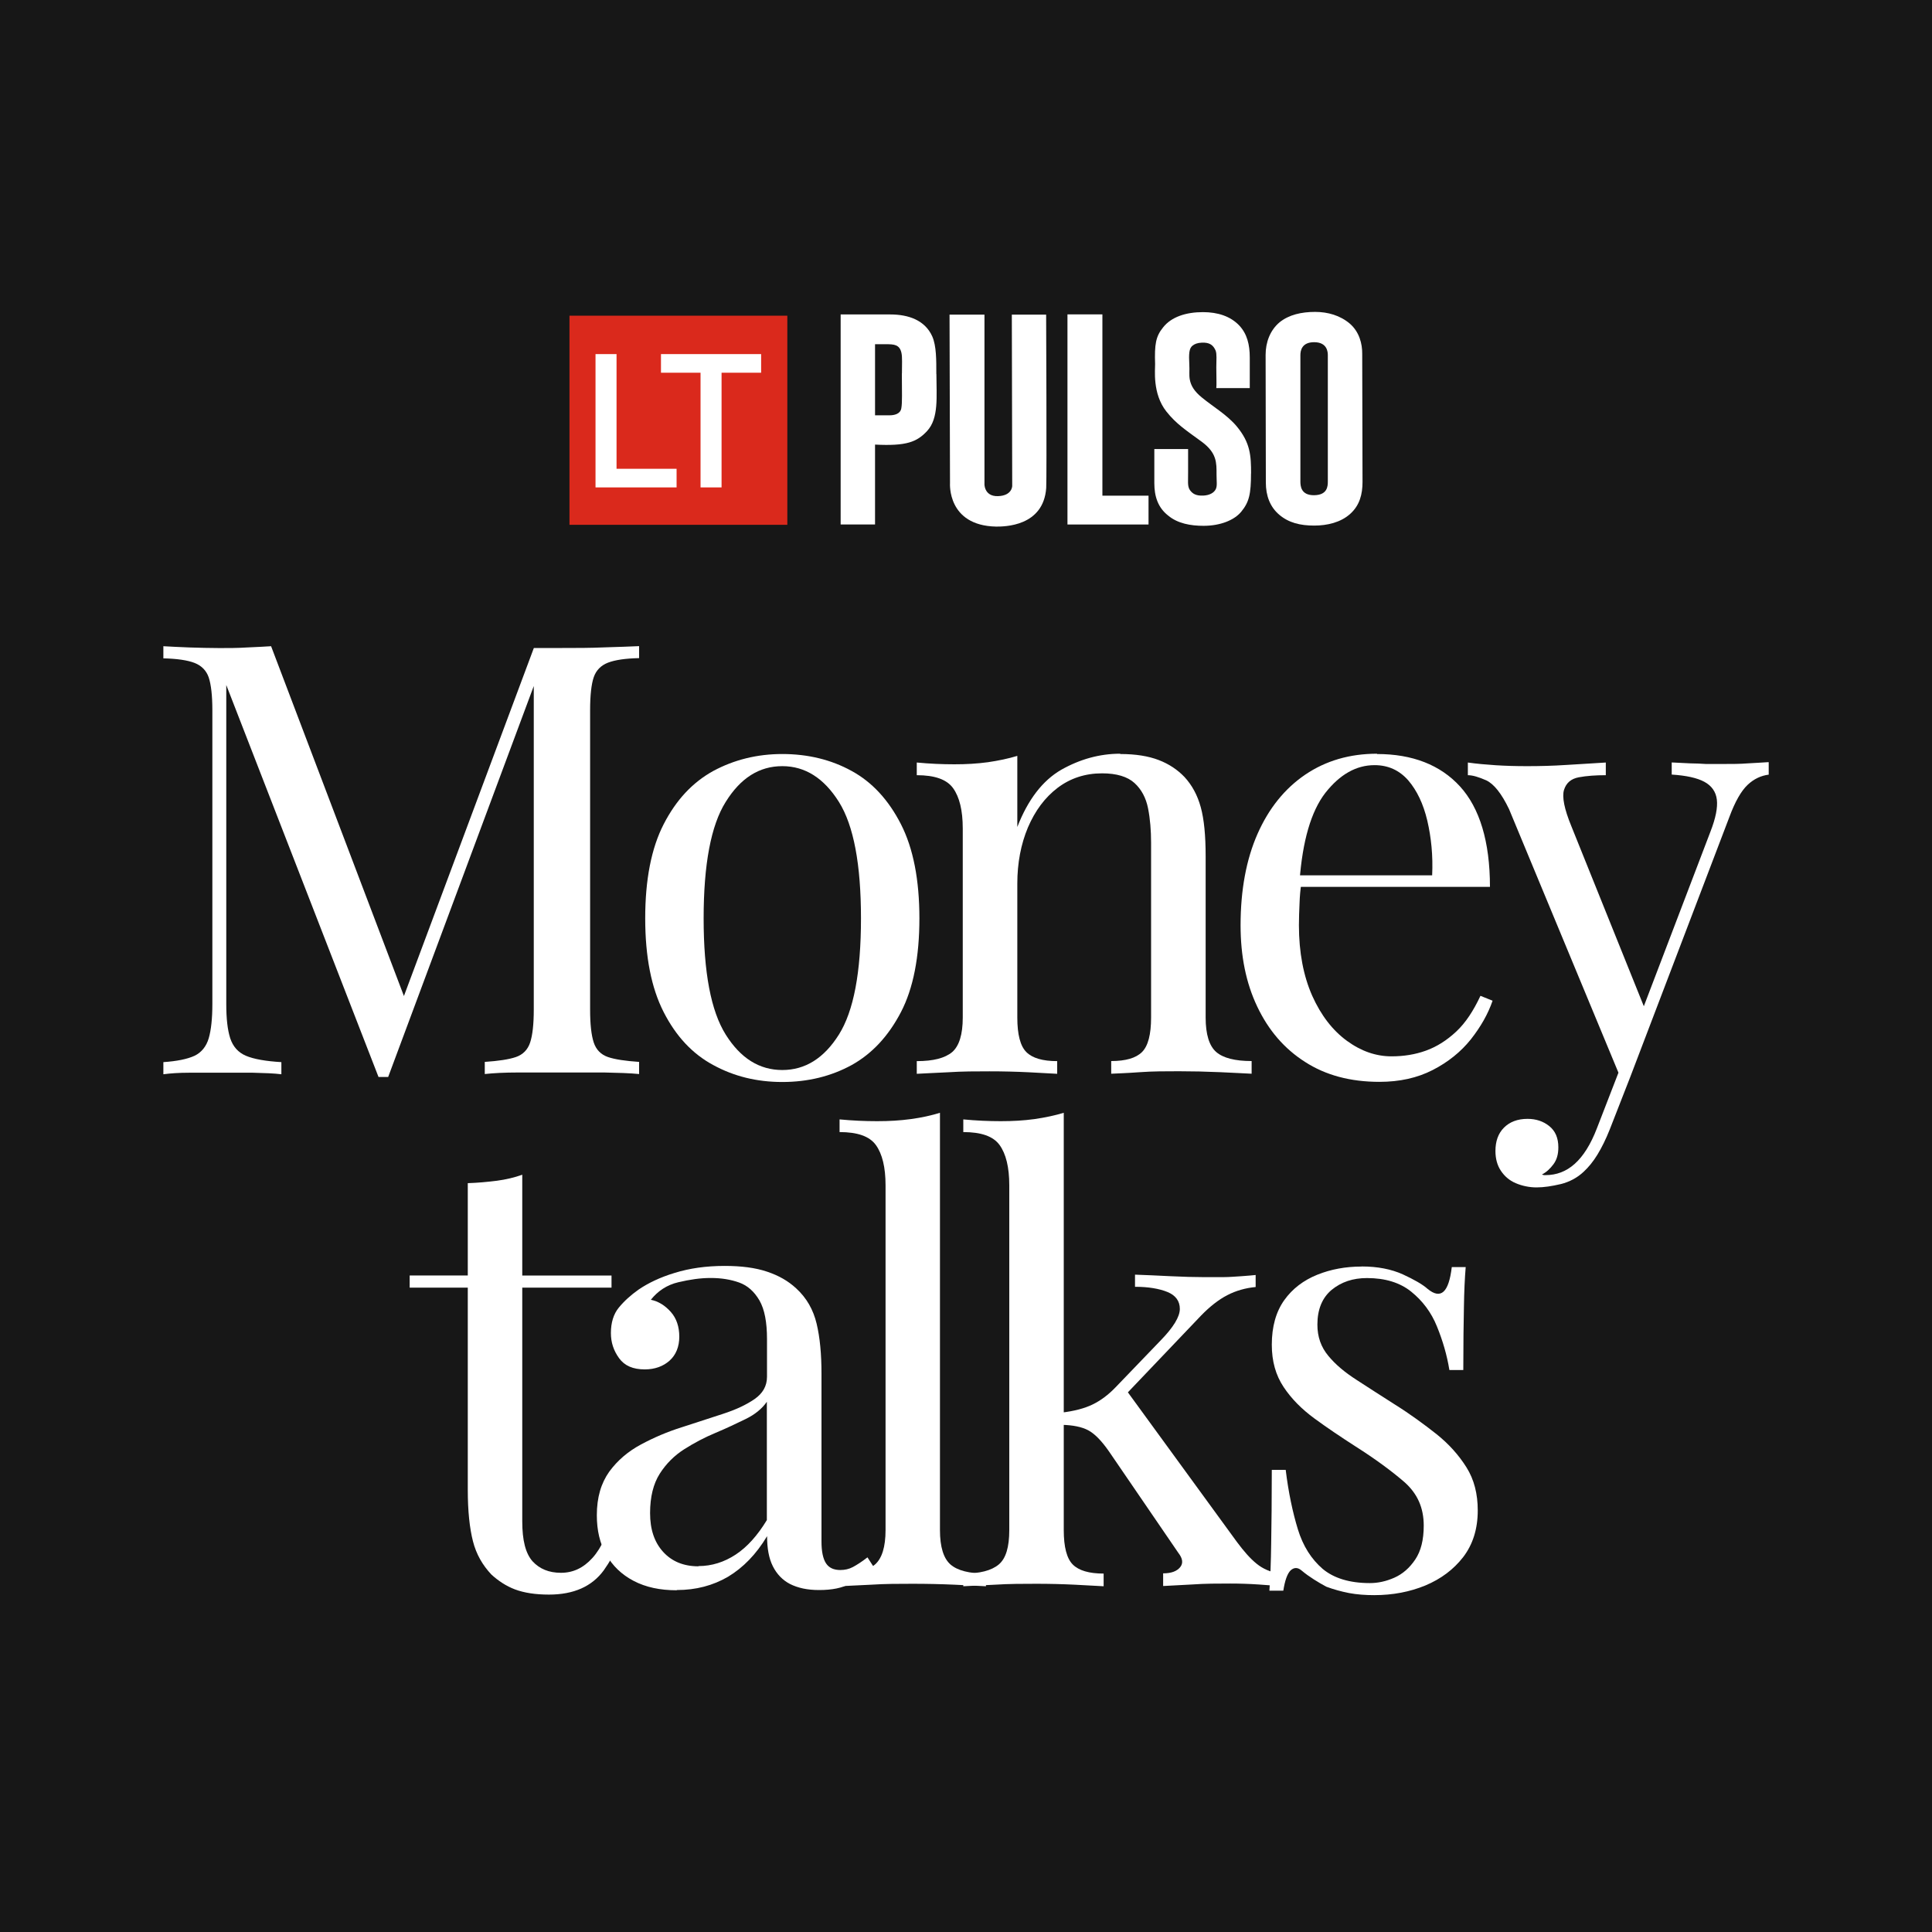 <?xml version="1.0" encoding="UTF-8"?>
<svg id="Layer_1" data-name="Layer 1" xmlns="http://www.w3.org/2000/svg" viewBox="0 0 250 250">
  <defs>
    <style>
      .cls-1 {
        fill: #171717;
      }

      .cls-2 {
        fill: #fff;
      }

      .cls-3 {
        fill: #da291c;
      }
    </style>
  </defs>
  <rect class="cls-1" width="250" height="250"/>
  <g>
    <path class="cls-2" d="M82.7,83.59v1.57c-1.76.04-3.09.23-4.03.59-.9.35-1.53.98-1.84,1.88s-.47,2.35-.47,4.27v38.77c0,1.88.16,3.29.47,4.23s.94,1.57,1.84,1.88,2.27.51,4.03.63v1.57c-1.21-.12-2.7-.16-4.5-.2h-11.16c-1.76,0-3.21.08-4.31.2v-1.57c1.76-.12,3.09-.31,4.03-.63.9-.31,1.53-.94,1.84-1.88s.47-2.35.47-4.23v-42.96l.31.23-19.15,51.42h-1.25l-19.7-50.72v41.28c0,1.88.16,3.33.51,4.43.35,1.06,1.02,1.84,2.04,2.27s2.55.7,4.58.82v1.57c-.94-.12-2.15-.16-3.68-.2h-8.26c-1.33,0-2.43.08-3.33.2v-1.57c1.76-.12,3.09-.39,4.03-.82.9-.43,1.53-1.21,1.84-2.27s.47-2.55.47-4.43v-37.99c0-1.92-.16-3.33-.47-4.27-.31-.9-.94-1.53-1.84-1.88-.9-.35-2.27-.55-4.03-.59v-1.57c.9.04,2,.12,3.33.16s2.66.08,3.96.08c1.14,0,2.35,0,3.56-.08,1.21-.04,2.27-.12,3.09-.16l17.74,46.72-1.33.63,17.59-47.12h3.68c1.84,0,3.64,0,5.44-.08,1.8-.04,3.29-.12,4.5-.16"/>
    <path class="cls-2" d="M101.23,99.14c-2.98,0-5.4,1.53-7.32,4.62-1.92,3.05-2.86,8.11-2.86,15.08s.94,11.98,2.86,15.04,4.35,4.58,7.32,4.58,5.4-1.53,7.32-4.58c1.92-3.05,2.86-8.07,2.86-15.04s-.94-12.02-2.86-15.08c-1.92-3.05-4.35-4.62-7.32-4.62M101.23,97.57c3.33,0,6.34.74,8.97,2.19,2.66,1.45,4.78,3.76,6.38,6.89s2.39,7.21,2.39,12.18-.78,9.05-2.39,12.14c-1.61,3.09-3.72,5.37-6.38,6.85-2.66,1.45-5.64,2.19-8.97,2.19s-6.27-.74-8.93-2.19c-2.7-1.45-4.82-3.72-6.42-6.85s-2.39-7.17-2.39-12.14.78-9.05,2.39-12.18,3.72-5.4,6.42-6.89c2.7-1.45,5.68-2.19,8.93-2.19"/>
    <path class="cls-2" d="M144.97,97.57c2,0,3.64.27,4.97.78,1.33.51,2.43,1.25,3.33,2.19.98,1.06,1.68,2.35,2.11,3.92s.63,3.68.63,6.34v20.87c0,2.19.47,3.68,1.37,4.46.9.78,2.43,1.17,4.58,1.17v1.64c-.9-.04-2.23-.12-4.07-.2-1.84-.08-3.6-.12-5.33-.12s-3.41,0-5.05.12-2.86.16-3.72.2v-1.64c1.88,0,3.21-.39,3.99-1.17.78-.78,1.17-2.27,1.17-4.46v-22.6c0-1.61-.12-3.09-.39-4.46-.27-1.37-.86-2.47-1.76-3.29-.9-.82-2.31-1.25-4.19-1.25-2.19,0-4.11.63-5.76,1.88-1.64,1.25-2.9,2.94-3.84,5.13-.9,2.15-1.37,4.58-1.37,7.25v17.35c0,2.19.39,3.68,1.17,4.46.78.78,2.11,1.17,3.99,1.17v1.64c-.82-.04-2.08-.12-3.72-.2s-3.33-.12-5.05-.12-3.49,0-5.33.12c-1.84.08-3.17.16-4.07.2v-1.64c2.15,0,3.64-.39,4.58-1.17.9-.78,1.37-2.27,1.37-4.46v-24.48c0-2.35-.43-4.07-1.25-5.21s-2.39-1.68-4.7-1.68v-1.64c1.68.16,3.29.23,4.86.23s2.94-.08,4.35-.27c1.37-.2,2.66-.47,3.8-.82v9.2c1.37-3.52,3.25-5.99,5.68-7.4,2.43-1.37,4.97-2.08,7.64-2.08"/>
    <path class="cls-2" d="M178.19,97.57c4.58,0,8.19,1.41,10.73,4.19s3.88,7.13,3.88,13h-27.57l-.08-1.49h20.17c.12-2.55-.12-4.9-.63-7.09-.51-2.15-1.33-3.88-2.47-5.21-1.14-1.29-2.58-1.96-4.35-1.96-2.39,0-4.5,1.21-6.38,3.6-1.84,2.39-2.94,6.19-3.33,11.4l.23.31c-.12.78-.2,1.64-.23,2.58-.04.94-.08,1.88-.08,2.82,0,3.52.59,6.58,1.72,9.13,1.14,2.55,2.66,4.5,4.5,5.84s3.76,2,5.76,2c1.57,0,3.05-.23,4.46-.74,1.41-.51,2.7-1.33,3.92-2.47s2.23-2.7,3.13-4.62l1.57.63c-.59,1.72-1.53,3.37-2.82,5.01-1.29,1.61-2.94,2.94-4.93,3.96s-4.27,1.53-6.89,1.53c-3.76,0-6.97-.86-9.63-2.58-2.7-1.72-4.74-4.11-6.19-7.17-1.45-3.05-2.15-6.54-2.15-10.5,0-4.58.74-8.54,2.19-11.83,1.45-3.29,3.52-5.87,6.19-7.68,2.66-1.8,5.76-2.7,9.28-2.7"/>
    <path class="cls-2" d="M210.97,139.32l-2.66,6.81c-.51,1.29-1.06,2.39-1.61,3.29s-1.14,1.61-1.76,2.19c-.82.78-1.84,1.33-2.98,1.61-1.14.27-2.19.43-3.13.43s-1.88-.2-2.7-.55-1.45-.9-1.92-1.61c-.47-.7-.7-1.57-.7-2.55,0-1.25.35-2.27,1.1-3.02s1.76-1.14,3.05-1.14c1.1,0,2.04.31,2.82.94s1.17,1.53,1.17,2.74c0,.9-.2,1.61-.63,2.19s-.9,1.02-1.49,1.33c.12.04.2.08.27.08h.2c1.41,0,2.66-.47,3.76-1.45s2.08-2.51,2.9-4.66l2.82-7.28,1.49.63ZM228.87,98.67v1.57c-.98.12-1.92.55-2.74,1.33s-1.61,2.15-2.35,4.15l-12.81,33.6h-1.33l-14.37-34.62c-.98-2.04-1.96-3.25-2.94-3.72-.98-.43-1.76-.67-2.39-.67v-1.64c1.14.16,2.35.27,3.6.35s2.58.12,4.07.12c1.61,0,3.33-.04,5.13-.16,1.8-.12,3.49-.2,5.05-.31v1.64c-1.29,0-2.47.08-3.49.27s-1.64.74-1.92,1.64c-.27.9.04,2.47.94,4.66l9.6,23.85-.47.16,8.89-23.3c.67-1.72.94-3.09.82-4.11-.12-1.02-.67-1.8-1.61-2.31-.94-.51-2.35-.82-4.23-.94v-1.57c.94.04,1.76.08,2.43.12.67,0,1.33.04,2,.08h2.15c1.21,0,2.27,0,3.25-.08.98-.04,1.88-.12,2.7-.16"/>
    <path class="cls-2" d="M67.58,152.01v13.04h11.55v1.57h-11.55v30.24c0,2.47.43,4.15,1.33,5.17.9.98,2.11,1.49,3.68,1.49s2.9-.63,4.07-1.92,2.15-3.41,2.98-6.46l1.57.39c-.51,3.02-1.57,5.56-3.09,7.68-1.53,2.08-3.88,3.13-7.09,3.13-1.76,0-3.21-.23-4.39-.67-1.14-.43-2.15-1.1-3.05-1.92-1.14-1.21-1.96-2.62-2.39-4.31s-.67-3.88-.67-6.66v-26.16h-7.52v-1.57h7.52v-11.95c1.29-.04,2.55-.16,3.76-.31,1.21-.16,2.31-.43,3.29-.78"/>
    <path class="cls-2" d="M90.38,202.65c1.72,0,3.33-.51,4.82-1.49s2.82-2.47,4.03-4.46v-15.31c-.63.9-1.53,1.64-2.74,2.23-1.21.59-2.51,1.21-3.92,1.8-1.41.59-2.74,1.29-4.03,2.11s-2.35,1.88-3.17,3.17-1.25,2.98-1.25,5.09.55,3.76,1.68,5.01,2.66,1.88,4.58,1.88M87.56,205.78c-2.15,0-3.99-.39-5.56-1.21-1.57-.82-2.74-1.96-3.56-3.41s-1.21-3.13-1.21-5.09c0-2.31.55-4.15,1.61-5.64,1.06-1.45,2.43-2.62,4.11-3.52,1.68-.9,3.41-1.64,5.29-2.23,1.84-.59,3.6-1.17,5.29-1.72s3.02-1.17,4.11-1.92c1.06-.74,1.61-1.68,1.61-2.9v-4.86c0-2.19-.31-3.84-.98-5.01-.67-1.14-1.53-1.92-2.62-2.31s-2.31-.59-3.68-.59-2.7.2-4.19.55-2.66,1.14-3.56,2.27c.98.2,1.84.74,2.58,1.57s1.1,1.92,1.1,3.21-.43,2.35-1.25,3.09c-.82.74-1.92,1.14-3.21,1.14-1.53,0-2.62-.47-3.33-1.45s-1.06-2.04-1.06-3.25c0-1.37.35-2.47,1.02-3.29s1.53-1.61,2.58-2.35c1.21-.82,2.74-1.57,4.66-2.15,1.92-.59,4.03-.9,6.46-.9,2.15,0,3.96.23,5.48.74,1.53.51,2.74,1.21,3.76,2.15,1.37,1.25,2.23,2.78,2.66,4.58s.63,3.96.63,6.46v21.74c0,1.29.2,2.23.59,2.82s1.02.86,1.84.86c.59,0,1.14-.12,1.64-.39s1.14-.67,1.88-1.25l.86,1.33c-1.1.82-2.15,1.53-3.13,2.08s-2.31.82-3.99.82c-1.53,0-2.74-.27-3.76-.78-.98-.51-1.72-1.29-2.23-2.31s-.74-2.31-.74-3.88c-1.41,2.35-3.09,4.07-5.05,5.25-1.96,1.14-4.15,1.72-6.62,1.72"/>
    <path class="cls-2" d="M121.63,143.98v54.01c0,2.19.47,3.68,1.37,4.46s2.43,1.17,4.58,1.17v1.64c-.9-.04-2.23-.12-4.03-.2-1.8-.08-3.6-.12-5.44-.12s-3.56,0-5.4.12c-1.84.08-3.17.16-4.07.2v-1.64c2.15,0,3.64-.39,4.58-1.17.9-.78,1.37-2.27,1.37-4.46v-44.61c0-2.35-.43-4.07-1.25-5.21-.82-1.14-2.39-1.68-4.7-1.68v-1.64c1.68.16,3.29.23,4.86.23s2.94-.08,4.35-.27,2.66-.47,3.8-.82"/>
    <path class="cls-2" d="M162.48,164.97v1.57c-1.29.12-2.55.47-3.68,1.06-1.14.59-2.27,1.49-3.37,2.62l-11.01,11.55,1.1-2.19,14.53,19.94c.9,1.21,1.72,2.15,2.55,2.82.82.67,1.8,1.1,2.94,1.25v1.64c-.59-.04-1.49-.12-2.7-.2-1.21-.08-2.43-.12-3.64-.12-1.61,0-3.25,0-4.93.12-1.68.08-2.9.16-3.76.2v-1.64c1.06,0,1.76-.27,2.19-.78s.35-1.14-.23-1.88l-8.97-13.12c-.98-1.41-1.88-2.31-2.7-2.74s-1.96-.67-3.49-.7v-1.57c1.68-.2,3.02-.55,4.07-1.06s2.04-1.25,2.98-2.23l5.8-6.03c1.68-1.72,2.51-3.09,2.51-4.11s-.55-1.76-1.61-2.19-2.47-.67-4.19-.67v-1.57c1.37.04,2.86.12,4.58.2,1.68.08,3.09.12,4.27.12h2.58c.82,0,1.61-.08,2.35-.12s1.37-.12,1.88-.16M137.65,143.98v54.01c0,2.19.39,3.68,1.17,4.46s2.11,1.17,3.99,1.17v1.64c-.82-.04-2.08-.12-3.72-.2-1.64-.08-3.29-.12-4.97-.12s-3.56,0-5.4.12c-1.84.08-3.17.16-4.07.2v-1.64c2.15,0,3.64-.39,4.58-1.17s1.37-2.27,1.37-4.46v-44.61c0-2.35-.43-4.07-1.25-5.21-.82-1.14-2.39-1.68-4.7-1.68v-1.64c1.68.16,3.29.23,4.86.23s2.94-.08,4.35-.27c1.37-.2,2.66-.47,3.8-.82"/>
    <path class="cls-2" d="M176.19,163.88c2.08,0,3.84.35,5.33,1.02,1.45.67,2.55,1.29,3.21,1.88,1.72,1.41,2.74.47,3.13-2.82h1.8c-.12,1.45-.2,3.17-.23,5.21-.04,2-.08,4.7-.08,8.11h-1.8c-.31-1.92-.86-3.8-1.61-5.64-.74-1.84-1.88-3.33-3.33-4.5-1.45-1.17-3.37-1.76-5.72-1.76-1.84,0-3.33.51-4.58,1.53-1.21,1.02-1.84,2.51-1.84,4.5,0,1.57.47,2.9,1.41,4.03.94,1.14,2.15,2.15,3.68,3.13s3.13,2.04,4.93,3.17c2,1.25,3.76,2.55,5.4,3.84,1.61,1.29,2.9,2.74,3.88,4.31.98,1.57,1.45,3.41,1.45,5.56,0,2.39-.63,4.39-1.88,6.03-1.25,1.61-2.86,2.82-4.9,3.68-2,.82-4.19,1.25-6.62,1.25-1.14,0-2.23-.08-3.25-.27-1.02-.2-2-.47-2.94-.82-.51-.27-1.06-.59-1.61-.94s-1.1-.74-1.61-1.17-.98-.39-1.41,0c-.43.43-.74,1.33-.94,2.62h-1.8c.12-1.68.2-3.68.23-6.11.04-2.39.08-5.56.08-9.52h1.8c.35,2.9.9,5.48,1.57,7.68.67,2.19,1.76,3.88,3.21,5.13,1.45,1.21,3.49,1.84,6.11,1.84,1.06,0,2.11-.23,3.17-.7s1.96-1.25,2.7-2.35,1.1-2.55,1.1-4.39c0-2.31-.82-4.15-2.51-5.64-1.68-1.45-3.76-2.98-6.34-4.62-1.88-1.21-3.64-2.39-5.29-3.6s-2.98-2.55-3.99-4.07c-1.02-1.53-1.53-3.33-1.53-5.48,0-2.35.55-4.27,1.61-5.76s2.51-2.58,4.27-3.29,3.68-1.06,5.72-1.06"/>
  </g>
  <g>
    <g>
      <polygon class="cls-2" points="138.13 40.68 138.13 67.87 148.62 67.87 148.62 64.14 148.42 64.14 142.65 64.14 142.65 40.68 138.13 40.68"/>
      <g>
        <path class="cls-2" d="M116.71,48.33c0-1.16.06-2.1-.06-2.65-.23-1.1-.96-1.14-2.02-1.14h-1.4v9.2h1.82c.69.01,1.46-.18,1.58-.91.14-.78.07-2.04.07-4.5M121.17,48.39c0,2.89.34,5.72-1.21,7.39-1.31,1.41-2.67,1.96-6.73,1.75v10.34h-4.45v-27.18h6.42c2.37,0,4.49.75,5.43,2.83.55,1.24.53,3.1.53,4.88"/>
        <path class="cls-2" d="M135.38,40.71h-4.45l.05,22.17s0,1.26-1.83,1.32c-1.91.07-1.76-1.78-1.76-1.55v-21.94h-4.52l.06,21.81s-.39,5.49,5.96,5.62c1.03,0,6.14.02,6.49-5.01.08-1.61-.01-22.41-.01-22.41"/>
        <path class="cls-2" d="M171.82,62.3v-16.34c0-.39-.06-1.68-1.77-1.68-1.6,0-1.78,1.09-1.78,1.68v16.34c0,.57.06,1.8,1.78,1.78,1.74-.02,1.77-1.19,1.77-1.78M176.31,62.35c0,1.61-.37,3.05-1.6,4.15-1.22,1.1-2.96,1.51-4.65,1.51-1.83,0-3.3-.37-4.51-1.39-1.21-1.02-1.75-2.47-1.75-4.18l-.03-16.52c0-1.6.56-3.17,1.81-4.22,1.21-.97,2.81-1.34,4.6-1.34,1.65,0,3.24.46,4.49,1.52,1.23,1.07,1.61,2.6,1.6,3.89l.04,16.57Z"/>
        <path class="cls-2" d="M161.88,61.25c0,2.69-.25,3.73-1.26,4.96-.9,1.1-2.71,1.83-4.88,1.83-1.68,0-3.34-.3-4.56-1.31-1.36-1.05-1.81-2.53-1.81-4.21v-4.41h4.37v3.02c.02,1.02-.12,1.78.23,2.28.35.49.8.76,1.74.72.81-.04,1.38-.36,1.61-.83.21-.43.1-.98.1-1.91,0-1.5.06-2.77-1.92-4.23-1.99-1.46-3.28-2.28-4.57-3.91-1.84-2.32-1.44-5.47-1.46-6.14-.08-2.53.07-3.56,1.03-4.74,1.08-1.38,2.99-1.98,5.16-1.98,1.92,0,3.55.53,4.69,1.72,1.03,1.09,1.37,2.5,1.37,4.15v3.96h-4.33c.05-.31,0-1.7,0-2.68,0-1,.09-1.71-.09-2.18-.32-.73-.8-1.06-1.78-1.02-.58.02-.95.18-1.21.39-.45.36-.49,1.04-.41,2.52.04.65-.05,1.29.06,1.87.15.81.6,1.53,1.54,2.3,1.47,1.21,3.29,2.26,4.54,3.76,1.76,2.12,1.85,3.79,1.85,6.1"/>
      </g>
    </g>
    <g>
      <rect class="cls-3" x="73.69" y="40.85" width="28.19" height="27.06"/>
      <polygon class="cls-2" points="77.06 45.82 79.78 45.82 79.78 60.66 87.55 60.66 87.55 63.07 77.06 63.07 77.06 45.82"/>
      <polygon class="cls-2" points="90.65 48.23 85.53 48.23 85.53 45.82 98.49 45.82 98.49 48.23 93.37 48.23 93.37 63.07 90.65 63.07 90.65 48.23"/>
    </g>
  </g>
</svg>